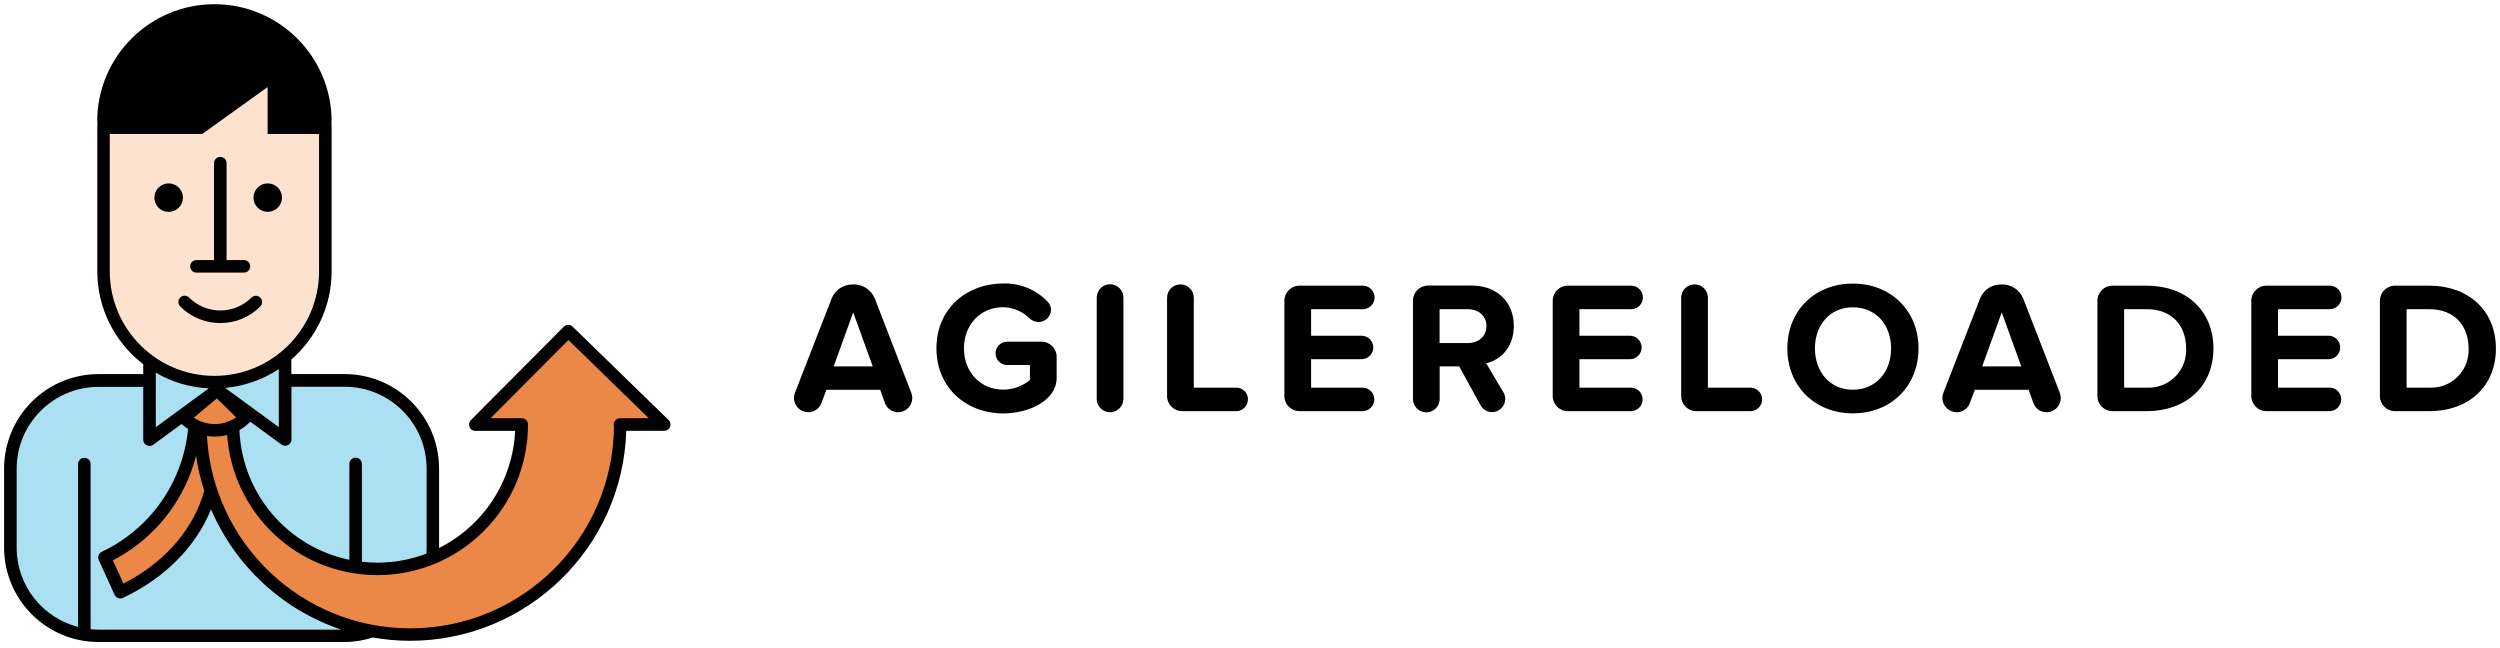 <svg width="216" height="56" viewBox="0 0 216 56" fill="none" xmlns="http://www.w3.org/2000/svg">
<g clip-path="url(#clip0_1283_1533)">
<path d="M37.402 40.476V47.305C37.402 51.516 34.001 54.926 29.79 54.935H8.51C6.489 54.932 4.552 54.126 3.124 52.696C1.697 51.265 0.896 49.326 0.897 47.305V40.476C0.897 36.273 4.308 32.863 8.51 32.863H12.919V30.452L17.742 32.863H19.387L24.631 28.936V32.863H29.781C33.992 32.863 37.402 36.273 37.402 40.476Z" fill="#ABDFF2"/>
<path d="M28.11 23.433C28.145 28.729 23.873 33.044 18.586 33.078C13.298 33.113 8.975 28.841 8.941 23.554V11.058C8.915 5.771 13.178 1.448 18.474 1.413C23.77 1.379 28.084 5.65 28.119 10.938V23.433H28.11Z" fill="#FDE3CF"/>
<path d="M57.389 36.687H53.575C53.575 46.711 45.454 54.831 35.43 54.831C27.395 54.831 20.592 49.613 18.198 42.379C17.19 46.185 14.305 49.303 10.396 51.154L9.026 48.166C13.651 45.979 16.476 41.535 16.82 36.764C16.484 36.592 16.174 36.368 15.89 36.084L18.766 33.69L21.203 36.084C20.885 36.403 20.514 36.652 20.118 36.833C20.239 43.654 25.811 49.122 32.648 49.087C39.486 49.053 45.015 43.516 45.058 36.678H41.062L49.088 28.609L57.389 36.687Z" fill="#EB8747"/>
<path d="M19.033 27.911C17.733 27.911 16.493 27.403 15.58 26.482C15.476 26.382 15.416 26.246 15.413 26.102C15.409 25.958 15.463 25.819 15.563 25.715C15.662 25.611 15.799 25.551 15.942 25.548C16.086 25.545 16.225 25.599 16.329 25.698C16.338 25.698 16.338 25.707 16.346 25.715C17.06 26.427 18.026 26.826 19.033 26.826C20.041 26.826 21.007 26.427 21.72 25.715C21.935 25.5 22.28 25.5 22.486 25.715C22.702 25.931 22.702 26.275 22.486 26.482C22.035 26.938 21.497 27.299 20.904 27.544C20.311 27.79 19.675 27.915 19.033 27.911ZM57.769 36.291C57.984 36.497 57.992 36.842 57.777 37.057C57.674 37.16 57.536 37.221 57.381 37.221H54.109C53.807 47.322 45.531 55.357 35.421 55.365C34.328 55.365 33.26 55.262 32.218 55.081C31.443 55.322 30.625 55.469 29.781 55.469H8.51C4.006 55.469 0.354 51.809 0.354 47.305V40.476C0.357 38.314 1.218 36.241 2.746 34.712C4.275 33.184 6.348 32.323 8.51 32.321H12.376V31.468C9.965 29.616 8.406 26.706 8.406 23.433V11.058C8.406 10.869 8.415 10.679 8.424 10.49H8.398C8.398 4.901 12.936 0.363 18.525 0.363C24.114 0.363 28.652 4.901 28.652 10.49H28.635C28.644 10.679 28.652 10.86 28.652 11.05V23.433C28.652 26.482 27.3 29.203 25.173 31.063V32.321H29.781C34.285 32.329 37.927 35.972 37.936 40.476V47.348C39.831 46.397 41.439 44.958 42.594 43.18C43.749 41.401 44.409 39.347 44.507 37.229H41.071C40.769 37.229 40.528 36.988 40.528 36.687C40.528 36.54 40.588 36.402 40.683 36.299L48.709 28.23C48.811 28.129 48.947 28.072 49.09 28.071C49.233 28.069 49.372 28.123 49.475 28.221L57.769 36.291ZM25.182 33.406V37.97C25.183 38.07 25.155 38.169 25.103 38.254C25.051 38.34 24.976 38.409 24.887 38.455C24.797 38.501 24.697 38.52 24.597 38.512C24.497 38.504 24.402 38.468 24.321 38.409L21.625 36.437L21.599 36.463C21.324 36.738 21.014 36.971 20.687 37.16C20.911 42.706 24.906 47.279 30.185 48.364V40.174H30.203C30.193 40.15 30.187 40.123 30.185 40.097V40.071C30.194 39.77 30.444 39.537 30.745 39.546C31.047 39.554 31.279 39.804 31.27 40.105C31.27 40.131 31.262 40.157 31.253 40.183H31.27V48.536C31.71 48.588 32.149 48.614 32.597 48.614C34.086 48.614 35.516 48.338 36.834 47.839C36.851 47.666 36.859 47.486 36.859 47.313V40.484C36.859 36.583 33.69 33.423 29.789 33.414H25.182V33.406ZM20.402 36.058L18.74 34.422L16.742 36.084C17.853 36.833 19.309 36.824 20.402 36.058ZM16.941 39.373C16.82 39.839 16.682 40.295 16.519 40.743C15.3 44.056 12.885 46.793 9.75 48.416L10.671 50.422C14.013 48.709 16.415 46.082 17.474 42.973C17.543 42.775 17.595 42.577 17.647 42.379C17.32 41.406 17.087 40.398 16.941 39.373ZM18.043 33.552C16.381 33.474 14.813 32.992 13.461 32.2V36.91L18.043 33.552ZM24.088 36.902V31.89C22.701 32.805 21.11 33.364 19.455 33.517L24.088 36.902ZM18.525 32.475C23.52 32.475 27.567 28.428 27.567 23.433V11.575H23.124V7.519L17.474 11.575H9.483V23.433C9.483 28.428 13.53 32.475 18.525 32.475ZM29.462 54.392C26.966 53.547 24.676 52.185 22.741 50.395C20.806 48.606 19.27 46.429 18.232 44.007C16.923 47.245 14.245 49.94 10.628 51.654C10.563 51.685 10.492 51.702 10.419 51.705C10.347 51.708 10.274 51.697 10.206 51.671C10.07 51.62 9.959 51.518 9.896 51.387L8.536 48.39C8.476 48.261 8.47 48.113 8.519 47.98C8.567 47.846 8.666 47.737 8.794 47.675C11.903 46.211 14.305 43.584 15.494 40.364C15.89 39.296 16.14 38.185 16.252 37.066C16.05 36.939 15.859 36.795 15.683 36.635L13.238 38.426C13.143 38.495 13.031 38.529 12.919 38.529C12.617 38.529 12.376 38.288 12.376 37.996V33.423H8.51C4.609 33.431 1.448 36.592 1.44 40.493V47.322C1.44 50.62 3.696 53.376 6.744 54.168V40.183H6.762C6.753 40.157 6.753 40.131 6.744 40.105V40.08C6.753 39.778 7.003 39.546 7.304 39.554C7.606 39.563 7.838 39.813 7.829 40.114C7.829 40.14 7.821 40.166 7.812 40.191H7.829V54.366C8.053 54.392 8.277 54.401 8.51 54.401H29.462V54.392ZM56.055 36.135L49.114 29.375L42.388 36.135H45.075C45.376 36.135 45.617 36.377 45.617 36.678C45.617 43.869 39.787 49.69 32.605 49.69C25.724 49.69 20.092 44.351 19.627 37.582C19.283 37.668 18.93 37.72 18.568 37.72C18.336 37.72 18.103 37.703 17.879 37.66C18.387 46.926 26.052 54.28 35.438 54.289C45.101 54.297 52.963 46.504 53.049 36.842C53.023 36.76 53.017 36.674 53.03 36.59C53.044 36.506 53.077 36.426 53.128 36.357C53.178 36.288 53.244 36.232 53.32 36.194C53.397 36.155 53.481 36.135 53.566 36.135H56.055ZM16.975 23.554H21.074C21.376 23.554 21.617 23.313 21.617 23.011C21.617 22.71 21.376 22.469 21.074 22.469H19.576V14.098C19.576 13.797 19.335 13.556 19.033 13.556C18.732 13.556 18.491 13.797 18.491 14.098V22.469H16.975C16.674 22.469 16.433 22.71 16.433 23.011C16.433 23.313 16.674 23.554 16.975 23.554ZM23.132 18.301C23.813 18.301 24.364 17.75 24.364 17.069C24.364 16.389 23.813 15.846 23.132 15.846C22.452 15.846 21.901 16.398 21.901 17.078C21.901 17.758 22.452 18.301 23.132 18.301ZM15.804 17.078C15.804 16.834 15.732 16.596 15.596 16.394C15.461 16.191 15.269 16.033 15.044 15.94C14.819 15.847 14.571 15.822 14.332 15.87C14.093 15.918 13.874 16.035 13.702 16.207C13.529 16.379 13.412 16.599 13.365 16.838C13.317 17.076 13.341 17.324 13.435 17.549C13.528 17.774 13.686 17.966 13.888 18.102C14.091 18.237 14.329 18.309 14.572 18.309C15.253 18.301 15.804 17.758 15.804 17.078ZM78.738 33.948C78.79 34.086 78.815 34.241 78.824 34.387C78.815 35.068 78.264 35.619 77.593 35.619C77.093 35.619 76.654 35.317 76.473 34.852L76.051 33.681H71.401L70.962 34.852C70.781 35.317 70.324 35.619 69.825 35.619C69.144 35.61 68.602 35.059 68.602 34.387C68.593 34.232 68.628 34.086 68.68 33.948L71.849 25.801C72.133 25.069 72.839 24.587 73.623 24.579C74.475 24.51 75.267 25.009 75.586 25.801L78.738 33.948ZM75.405 31.657L73.717 26.99L72.029 31.657H75.405ZM89.993 29.522H87.022C86.463 29.522 86.015 29.97 86.015 30.529C86.015 31.089 86.463 31.537 87.022 31.537H88.986V32.837C88.331 33.371 87.522 33.664 86.678 33.664C84.714 33.664 83.285 32.148 83.285 30.099C83.285 28.049 84.714 26.542 86.678 26.542C87.531 26.559 88.34 26.904 88.943 27.498C89.15 27.705 89.434 27.817 89.718 27.825C90.303 27.825 90.777 27.369 90.811 26.783C90.811 26.525 90.708 26.275 90.536 26.086C90.042 25.562 89.443 25.15 88.778 24.875C88.113 24.601 87.397 24.47 86.678 24.492C83.509 24.492 80.908 26.671 80.908 30.099C80.908 33.517 83.509 35.722 86.678 35.722C88.874 35.722 91.294 34.62 91.294 32.648V30.813C91.294 30.107 90.708 29.522 89.993 29.522ZM95.91 24.561C95.272 24.561 94.756 25.078 94.756 25.715V34.482C94.764 35.111 95.272 35.61 95.892 35.619C96.53 35.627 97.046 35.119 97.064 34.482V25.715C97.064 25.078 96.547 24.561 95.91 24.561ZM106.838 33.492H103.143V25.724C103.143 25.418 103.022 25.124 102.805 24.908C102.589 24.692 102.296 24.57 101.989 24.57C101.683 24.57 101.39 24.692 101.173 24.908C100.957 25.124 100.835 25.418 100.835 25.724V34.224C100.835 34.938 101.421 35.524 102.136 35.524H106.829C107.389 35.507 107.837 35.042 107.82 34.482C107.82 33.94 107.38 33.5 106.838 33.492ZM117.749 26.714C118.018 26.714 118.277 26.607 118.467 26.417C118.658 26.226 118.765 25.968 118.765 25.698C118.765 25.429 118.658 25.17 118.467 24.98C118.277 24.789 118.018 24.682 117.749 24.682H112.272C111.557 24.682 110.971 25.267 110.971 25.982V34.224C110.971 34.938 111.557 35.524 112.272 35.524H117.749C118.309 35.507 118.756 35.042 118.739 34.482C118.735 34.221 118.629 33.971 118.444 33.787C118.259 33.602 118.01 33.496 117.749 33.492H113.279V31.037H117.637C117.906 31.037 118.165 30.93 118.355 30.74C118.546 30.549 118.653 30.291 118.653 30.021C118.653 29.752 118.546 29.493 118.355 29.303C118.165 29.112 117.906 29.005 117.637 29.005H113.279V26.714H117.749ZM128.41 31.39L129.909 33.922C130.003 34.094 130.055 34.284 130.055 34.473C130.046 35.102 129.538 35.602 128.918 35.61C128.505 35.61 128.126 35.386 127.928 35.025L126.076 31.657H124.388V34.473C124.388 34.779 124.267 35.073 124.05 35.289C123.834 35.506 123.541 35.627 123.234 35.627C122.928 35.627 122.635 35.506 122.418 35.289C122.202 35.073 122.081 34.779 122.081 34.473V25.974C122.081 25.259 122.666 24.673 123.381 24.673H127.153C129.409 24.673 130.796 26.154 130.796 28.17C130.787 30.09 129.581 31.115 128.41 31.39ZM128.427 28.178C128.427 27.265 127.73 26.714 126.8 26.714H124.38V29.642H126.8C127.73 29.642 128.427 29.082 128.427 28.178ZM140.931 26.714C141.201 26.714 141.459 26.607 141.65 26.417C141.841 26.226 141.948 25.968 141.948 25.698C141.948 25.429 141.841 25.17 141.65 24.98C141.459 24.789 141.201 24.682 140.931 24.682H135.454C134.74 24.682 134.154 25.267 134.154 25.982V34.224C134.154 34.938 134.74 35.524 135.454 35.524H140.931C141.491 35.507 141.939 35.042 141.922 34.482C141.917 34.221 141.812 33.971 141.627 33.787C141.442 33.602 141.193 33.496 140.931 33.492H136.462V31.037H140.819C141.089 31.037 141.347 30.93 141.538 30.74C141.729 30.549 141.836 30.291 141.836 30.021C141.836 29.752 141.729 29.493 141.538 29.303C141.347 29.112 141.089 29.005 140.819 29.005H136.462V26.714H140.931ZM151.257 33.492H147.562V25.724C147.562 25.418 147.441 25.124 147.224 24.908C147.008 24.692 146.715 24.57 146.408 24.57C146.102 24.57 145.809 24.692 145.593 24.908C145.376 25.124 145.255 25.418 145.255 25.724V34.224C145.255 34.938 145.84 35.524 146.555 35.524H151.257C151.817 35.507 152.264 35.042 152.247 34.482C152.243 34.221 152.137 33.971 151.952 33.787C151.767 33.602 151.518 33.496 151.257 33.492ZM165.759 30.107C165.759 33.371 163.373 35.714 160.084 35.714C156.82 35.714 154.426 33.371 154.426 30.107C154.426 26.835 156.811 24.501 160.084 24.501C163.373 24.501 165.759 26.843 165.759 30.107ZM163.391 30.107C163.391 28.075 162.09 26.551 160.092 26.551C158.095 26.551 156.811 28.084 156.811 30.107C156.811 32.122 158.095 33.672 160.092 33.672C162.09 33.672 163.391 32.122 163.391 30.107ZM177.97 33.948C178.022 34.086 178.048 34.241 178.056 34.387C178.048 35.068 177.497 35.619 176.816 35.619C176.317 35.619 175.878 35.317 175.697 34.852L175.275 33.681H170.625L170.185 34.852C170.004 35.317 169.548 35.627 169.049 35.619C168.368 35.61 167.826 35.059 167.826 34.387C167.817 34.232 167.852 34.086 167.903 33.948L171.072 25.801C171.356 25.069 172.063 24.587 172.846 24.579C173.699 24.518 174.491 25.009 174.81 25.801L177.97 33.948ZM174.638 31.657L172.95 26.99L171.262 31.657H174.638ZM191.241 30.107C191.241 33.371 188.881 35.524 185.488 35.524H182.517C181.802 35.524 181.217 34.938 181.217 34.224V25.982C181.217 25.267 181.802 24.682 182.517 24.682H185.488C188.881 24.682 191.241 26.843 191.241 30.107ZM188.881 30.107C188.881 28.187 187.71 26.714 185.488 26.714H183.525V33.492H185.488C187.279 33.578 188.804 32.191 188.881 30.4C188.89 30.305 188.89 30.202 188.881 30.107ZM201.291 26.714C201.56 26.714 201.819 26.607 202.009 26.417C202.2 26.226 202.307 25.968 202.307 25.698C202.307 25.429 202.2 25.17 202.009 24.98C201.819 24.789 201.56 24.682 201.291 24.682H195.814C195.099 24.682 194.513 25.267 194.513 25.982V34.224C194.513 34.938 195.099 35.524 195.814 35.524H201.291C201.85 35.507 202.298 35.042 202.281 34.482C202.277 34.221 202.171 33.971 201.986 33.787C201.801 33.602 201.552 33.496 201.291 33.492H196.821V31.037H201.179C201.448 31.037 201.707 30.93 201.897 30.74C202.088 30.549 202.195 30.291 202.195 30.021C202.195 29.752 202.088 29.493 201.897 29.303C201.707 29.112 201.448 29.005 201.179 29.005H196.821V26.714H201.291ZM209.894 35.524H206.923C206.208 35.524 205.622 34.938 205.622 34.224V25.982C205.622 25.267 206.208 24.682 206.923 24.682H209.894C213.287 24.682 215.646 26.843 215.646 30.116C215.646 33.388 213.287 35.524 209.894 35.524ZM213.287 30.107C213.287 28.187 212.116 26.714 209.894 26.714H207.93V33.492H209.894C211.685 33.578 213.209 32.191 213.287 30.4V30.107Z" fill="black"/>
</g>
<defs>
<clipPath id="clip0_1283_1533">
<rect width="215.292" height="55.115" fill="white" transform="translate(0.354 0.363)"/>
</clipPath>
</defs>
</svg>
